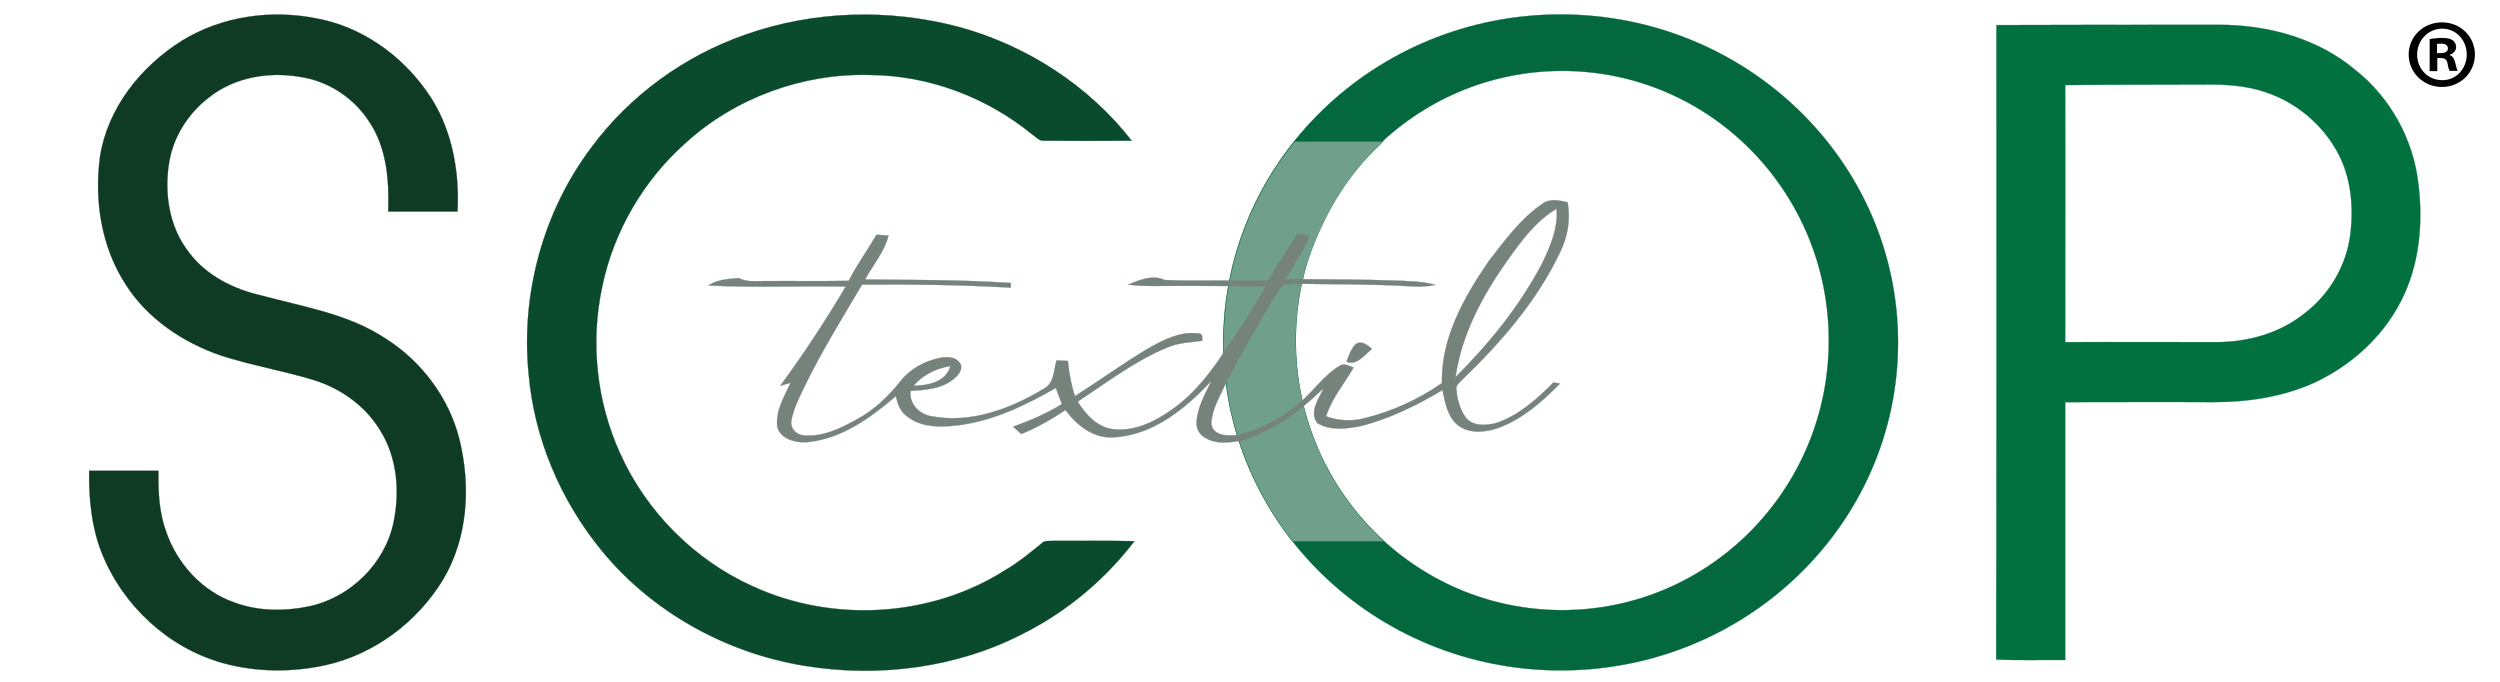 <?xml version="1.0" encoding="utf-8"?>
<!-- Generator: Adobe Illustrator 25.2.1, SVG Export Plug-In . SVG Version: 6.00 Build 0)  -->
<svg version="1.1" id="Capa_1" xmlns="http://www.w3.org/2000/svg" xmlns:xlink="http://www.w3.org/1999/xlink" x="0px" y="0px"
	 viewBox="0 0 917 250" style="enable-background:new 0 0 917 250;" xml:space="preserve">
<style type="text/css">
	.st0{fill:#0F3B24;stroke:#0F3B24;stroke-width:9.375000e-02;}
	.st1{fill:#0A4B2D;stroke:#0A4B2D;stroke-width:9.375000e-02;}
	.st2{fill:#04683F;stroke:#06673E;stroke-width:9.990253e-02;}
	.st3{display:none;}
	.st4{display:inline;fill:#06673E;stroke:#06673E;stroke-width:9.375000e-02;}
	.st5{fill:#01713F;stroke:#01713F;stroke-width:9.375000e-02;}
	.st6{fill:#70A08B;stroke:#06673E;stroke-width:9.990253e-02;}
	.st7{fill:#75837C;stroke:#75837C;stroke-width:9.375000e-02;}
	.st8{fill:#768280;stroke:#768280;stroke-width:9.375000e-02;}
	.st9{enable-background:new    ;}
</style>
<g id="_x23_0f3b24ff">
	<path class="st0" d="M66.8,14.9c14.6-9,32.7-11.5,49.5-8.1c16.2,3,30.7,13.2,40.2,26.7c9.1,12.7,12.1,28.7,11.3,44.1
		c-8.5,0-16.9,0-25.4,0c0.4-11.3-0.5-23.4-7-33c-5.6-8.7-15-14.9-25.3-16.4c-11.5-2-24.1,0.1-33.4,7.5c-7.5,5.7-13,14.2-14.6,23.5
		c-2,11.5-0.1,24.2,7.3,33.5c6.4,8.5,16.4,13.4,26.5,15.7c15.6,4.2,32.1,6.8,45.7,15.9c13.1,8.3,23.1,21.7,26.9,36.8
		c4.2,17.1,3.2,36.1-6,51.5c-9.4,15.5-25.1,27.3-42.8,31.3c-12.5,2.8-25.7,2.7-38-0.7c-20.1-5.6-36.9-21.3-44.5-40.7
		c-3.7-9.5-4.6-19.7-4.5-29.8c8.5,0,16.9,0,25.4,0c-0.1,7.5,0.2,15.1,2.8,22.2c4,11.8,13.2,22,25.1,26.1c8.6,3.2,18.1,3.3,27,1.5
		c15.3-3.1,28.3-15.7,31.4-31.1c2.3-11.2,1.3-23.4-4.8-33.3c-5.4-9.1-14.5-15.6-24.5-18.7c-11.2-3.4-22.9-5.4-34.1-9
		c-13.9-4.8-26.8-13.4-34.8-25.9c-9-13.7-11.7-31-9.5-47.1C39.5,39.6,51.7,24.3,66.8,14.9z"/>
</g>
<g id="_x23_0a4b2dff">
	<path class="st1" d="M273.4,12.7c24.9-8.8,52.5-9.6,78-2.9c24.9,6.7,47.8,21.4,63.7,41.8c-10.7,0.1-21.4,0.1-32.1,0
		c-1.8,0.2-3-1.4-4.4-2.3c-16.6-13.6-38-21.7-59.6-21.8c-24.6-0.7-49.4,8.4-67.6,25c-15.4,13.7-26.3,32.4-30.5,52.6
		c-4.4,20.4-2.1,42.3,6.6,61.3c9.6,21.3,27.2,39,48.5,48.6c29.4,13.6,65.6,11.5,92.9-6c4.8-2.8,9-6.3,13.3-9.8c1-1,2.5-0.7,3.7-0.8
		c10.1,0,20.1-0.1,30.2,0.1c-10.7,14-24.5,25.6-40.2,33.6c-24.6,12.9-53.6,16.6-80.9,12.1c-28.8-4.7-56.1-19.8-74.6-42.6
		c-14.9-18.3-24.5-41-26.5-64.5c-2.9-29.2,5.3-59.5,23-83C231.1,34.9,251.1,20.5,273.4,12.7z"/>
</g>
<path class="st2" d="M696.2,125.6c0,66.4-55.4,120.3-123.7,120.3S448.7,192,448.7,125.6S504.1,5.3,572.4,5.3S696.2,59.2,696.2,125.6
	z M573,26c-54,0-97.8,44.3-97.8,98.9s43.8,98.9,97.8,98.9s97.8-44.3,97.8-98.9S627.1,26,573,26z"/>
<g id="_x23_06673eff" class="st3">
	<path class="st4" d="M506.4,23.6C546-0.6,599-0.7,638.7,23.3c31.9,18.9,53.8,53.7,56.9,90.7c2,21.2-1.4,43-10.6,62.2
		c-6.6,14.5-16.4,27.4-28,38.1c-16,14.4-36,24.4-57.1,28.8c-19.7,4.1-40.4,3.6-59.9-1.3c-20.2-5.2-39-15.5-54.1-29.8
		c-9.9-9.5-18-20.7-24.3-32.9c9.5-0.3,19.1-0.1,28.6-0.1c11.6,18,29.2,32,49.4,39.1c20,7.2,42.4,7.6,62.7,1.1
		c29.5-9.1,53.7-33.1,63.4-62.4c7.8-23.1,6.6-49.2-3.5-71.4c-12.2-27.6-37.9-49-67.4-55.6c-21.3-4.8-44.3-2.6-64.1,6.9
		c-16.2,7.6-30.2,19.8-40.1,34.7c-9.6,0.1-19.2,0-28.8,0.1C472,51.9,487.4,34.9,506.4,23.6z"/>
</g>
<g id="_x23_01713fff">
	<path class="st5" d="M732.3,9.2c27.2-0.1,54.5-0.1,81.7-0.1c17.9,0,36.3,5,50.1,16.7C876.8,35.9,885.1,51,887,67
		c1.9,14.7,0.5,30.3-6.4,43.6c-6.8,13.2-18.4,23.6-31.8,29.8c-11.5,5.2-24.3,7.1-36.9,7.1c-18.1-0.1-36.3,0-54.4,0
		c0,31.5,0,63,0,94.6c-8.4-0.1-16.9,0.2-25.3-0.2C732.4,164.3,732.3,86.8,732.3,9.2 M757.5,31.2c0.1,31.4,0,62.9,0,94.3
		c18.5-0.1,37,0,55.5,0c11.4,0,23.1-3.2,32.1-10.4c9.2-6.9,15.5-17.5,17-29c1.2-9.8,0.4-20.2-4.1-29.1c-5.5-10.9-15.5-19.4-27-23.2
		c-7.3-2.5-15.2-2.9-22.8-2.8C791.2,31.1,774.3,31,757.5,31.2z"/>
</g>
<path class="st6" d="M507.7,198.6c-11.2,0-22.4,0-33.6,0c-7.2-9.2-21.7-30.5-24.7-61.3c-4.6-47.1,19.5-78.1,25.5-85.4
	c10.8,0,21.7,0,32.5,0c-1.7,1.6-4.2,4-7.1,7.2c-5.9,6.5-13.4,17.3-19.1,32.4c-1.4,3.6-5.9,16.3-5.9,33.6
	C475.3,149.5,484.3,176.9,507.7,198.6z"/>
<g id="_x23_75837cff">
	<path class="st7" d="M565.8,74.7c2.7-2,6.2-1.2,9.2-0.5c1.1,6.2,0.1,12.6-2.7,18.2c-8.6,18.2-22.1,33.6-36.5,47.4
		c-0.8,0.8-1.8,1.8-1.6,3c0.3,3.7,1.3,7.4,3.5,10.4c2.7,3.3,7.6,2.9,11.3,1.9c8.2-2.8,14.8-8.8,20.8-14.8c0.6,0.1,1.8,0.3,2.4,0.4
		c-6.5,6.6-13.6,12.9-22.4,16.2c-4.8,1.7-10.7,2.4-15-0.9c-3.9-3.1-4.7-8.3-5.7-12.9c-9.4,5.6-19.4,10.5-30,13.2
		c-5.2,1-11.1,1.8-15.9-1.1c-3.1-4.1,0.5-9,2.4-12.9c-2.3,2.2-4.6,4.3-7,6.3c-6.7,5.7-14.3,10.1-22.6,12.9
		c-4.6,0.8-9.7,1.7-13.9-0.9c-2.1-1.1-3.4-3.4-3.2-5.8c0.3-5.4,3.1-10.2,5.4-15c-9.5,10-21.1,19.7-35.5,20.6
		c-7.5,0.7-13.8-4.3-18-10c-5.1,3.4-10.5,6.5-16.2,8.8c-1-0.9-2-1.8-3-2.7c6.2-2.2,12.3-4.8,17.9-8.3c-0.8-2-1.5-3.9-2.2-5.9
		c-11.2,6.4-23,12.1-35.9,13.7c-6.5,0.8-14,0.9-19.2-3.7c-2.2-1.7-3-4.4-3.6-7c-9.3,8-20,15.7-32.6,16.9c-4.1,0.3-9.7-1.1-10.9-5.6
		c-0.7-5.8,2.5-11.1,4.9-16.2c-1.3,0.4-2.5,0.7-3.8,1.1c8.6-11.7,16.6-23.9,24-36.4c-16.8-0.3-33.6,0.5-50.4-0.4
		c3.3-2.2,7.4-2.4,11.2-2.7c2.8,1.5,6,1.1,9,1.1c10.4-0.1,20.9,0.1,31.3-0.1c3-5.9,6.9-11.2,10.2-16.9c1.1,0.1,3.3,0.2,4.4,0.3
		c-1.5,6-5.7,10.8-8.6,16.1c17.8,0.2,35.7,0.1,53.5,1.3c0,0.4-0.1,1.3-0.1,1.7c-18.2-1-36.3-1.3-54.5-1.1
		c-7.4,12.5-15.1,24.9-21.4,38c-1.9,3.9-3.9,8-4.6,12.3c-0.2,2.7,2.1,4.9,4.8,5c6.9,0.6,13.4-2.6,19.3-5.9c6.3-3.4,11.6-8.4,16-14
		c3.6-4.6,9.1-7.5,14.8-8.6c2.3-0.4,5.3-0.3,6.8,1.7c1.8,2.2-0.4,4.8-2.2,6.2c-4.4,3.6-10.3,3.9-15.7,4.3c-0.6,4.8,3.3,8.6,7.8,9.3
		c14.4,2.7,29-2.8,41.2-10.2c3.7-2,3.5-6.8,4.5-10.3c1.4,0,2.8,0.1,4.2,0.2c0.4,4.4,1.2,8.7,2.6,12.9c9.1-5.8,17.8-12.1,27-17.6
		c5.4-3,11.5-6.2,17.9-5.4c1.9-0.2,1.9,1.3,1.7,2.7c-4.3,0.6-8.8,0.7-12.8,2.5c-11.9,4.9-22.1,12.8-32.8,19.8
		c2.9,4.7,7,9.3,12.8,10.1c7.9,1,15.5-2.7,21.8-7.2c8.4-5.9,14.7-14.2,20.1-22.7c4.9-6.9,9.4-14.1,13.7-21.5c0.2-0.2,0.5-0.8,0.6-1
		c-13.7-0.1-27.4-0.2-41.2-0.1c-3.1,0-6.2-0.1-9.3-0.5c4.1-1.7,9.1-3.8,13.4-1.7c8.2,0.4,16.4,0.1,24.5,0.2c4.5,0,9,0,13.4,0
		c3.5-5.7,7.1-11.4,10.7-17.1c1.5,0.2,3.1,0.4,4.6,0.7c-2.4,5.6-5.8,10.7-8.9,15.9c2.1,0,4.1,0,6.2,0c11.1,0.1,22.2,0.1,33.4,0.5
		c5.2,0.2,10.4,0.2,15.4,1.6c-3.1,0.7-6.3,0.7-9.4,0.5c-13.4-0.8-26.8-0.7-40.2-0.9c-2,0-4,0-6,0.3c-1.8,1.6-2.9,3.8-4.2,5.8
		c-5.7,9.8-11.6,19.5-16.7,29.7c-2.3,5-5.4,9.9-5.7,15.4c0.5,4.8,6.4,4.7,10,4.2c8.6-2.2,16.7-6.5,23.3-12.5
		c4.7-4.3,8.5-9.8,14.1-13c1.6-0.9,3.3,0.4,4.8,0.8c-3.4,5.9-8,11.3-10.1,17.9c4.4,1.6,9.1,1.9,13.7,0.8c10.3-2.5,20.1-6.9,28.8-13
		c-0.4-16.6,8.2-31.7,17.3-44.9C551.9,88.3,557.7,80.2,565.8,74.7 M552.8,95.7c-9,12.7-16.7,27-18.9,42.6
		c12.4-12.3,23.5-26.1,31.7-41.6c3-6.3,6-13,5.3-20.1C563.3,81.1,557.9,88.5,552.8,95.7 M335.1,141.5c5.2-0.1,11.9-1.3,13.5-7.2
		C343.3,135.1,338.5,137.5,335.1,141.5z"/>
	<g id="_x23_768280ff">
		<path class="st8" d="M497.2,126.3c2-1.6,4.5,0.2,6,1.7c-2.6,2.1-5.5,6.2-9.3,4.7C494.7,130.5,495.5,128.1,497.2,126.3z"/>
	</g>
</g>
<g class="st9">
	<path d="M907.8,20c0,6.6-5.3,11.9-12.1,11.9s-12.2-5.3-12.2-11.9c0-6.6,5.4-11.8,12.2-11.8C902.5,8.2,907.8,13.4,907.8,20z
		 M886.6,20c0,5.3,4,9.4,9.2,9.4c5.1,0.1,9-4.2,9-9.4c0-5.3-3.9-9.5-9.1-9.5C890.6,10.6,886.6,14.8,886.6,20z M893.9,26.1h-2.7V14.3
		c1.1-0.1,2.6-0.4,4.5-0.4c2.2,0,3.2,0.4,4,0.9c0.7,0.5,1.2,1.4,1.2,2.5c0,1.4-1.1,2.4-2.4,2.8v0.1c1.2,0.4,1.7,1.3,2.1,2.9
		c0.4,1.8,0.6,2.4,0.9,2.9h-2.9c-0.4-0.4-0.6-1.4-0.9-2.9c-0.2-1.2-0.9-1.8-2.4-1.8h-1.3V26.1z M893.9,19.5h1.3
		c1.5,0,2.7-0.5,2.7-1.7c0-1.1-0.8-1.8-2.5-1.8c-0.7,0-1.2,0.1-1.5,0.1V19.5z"/>
</g>
</svg>
